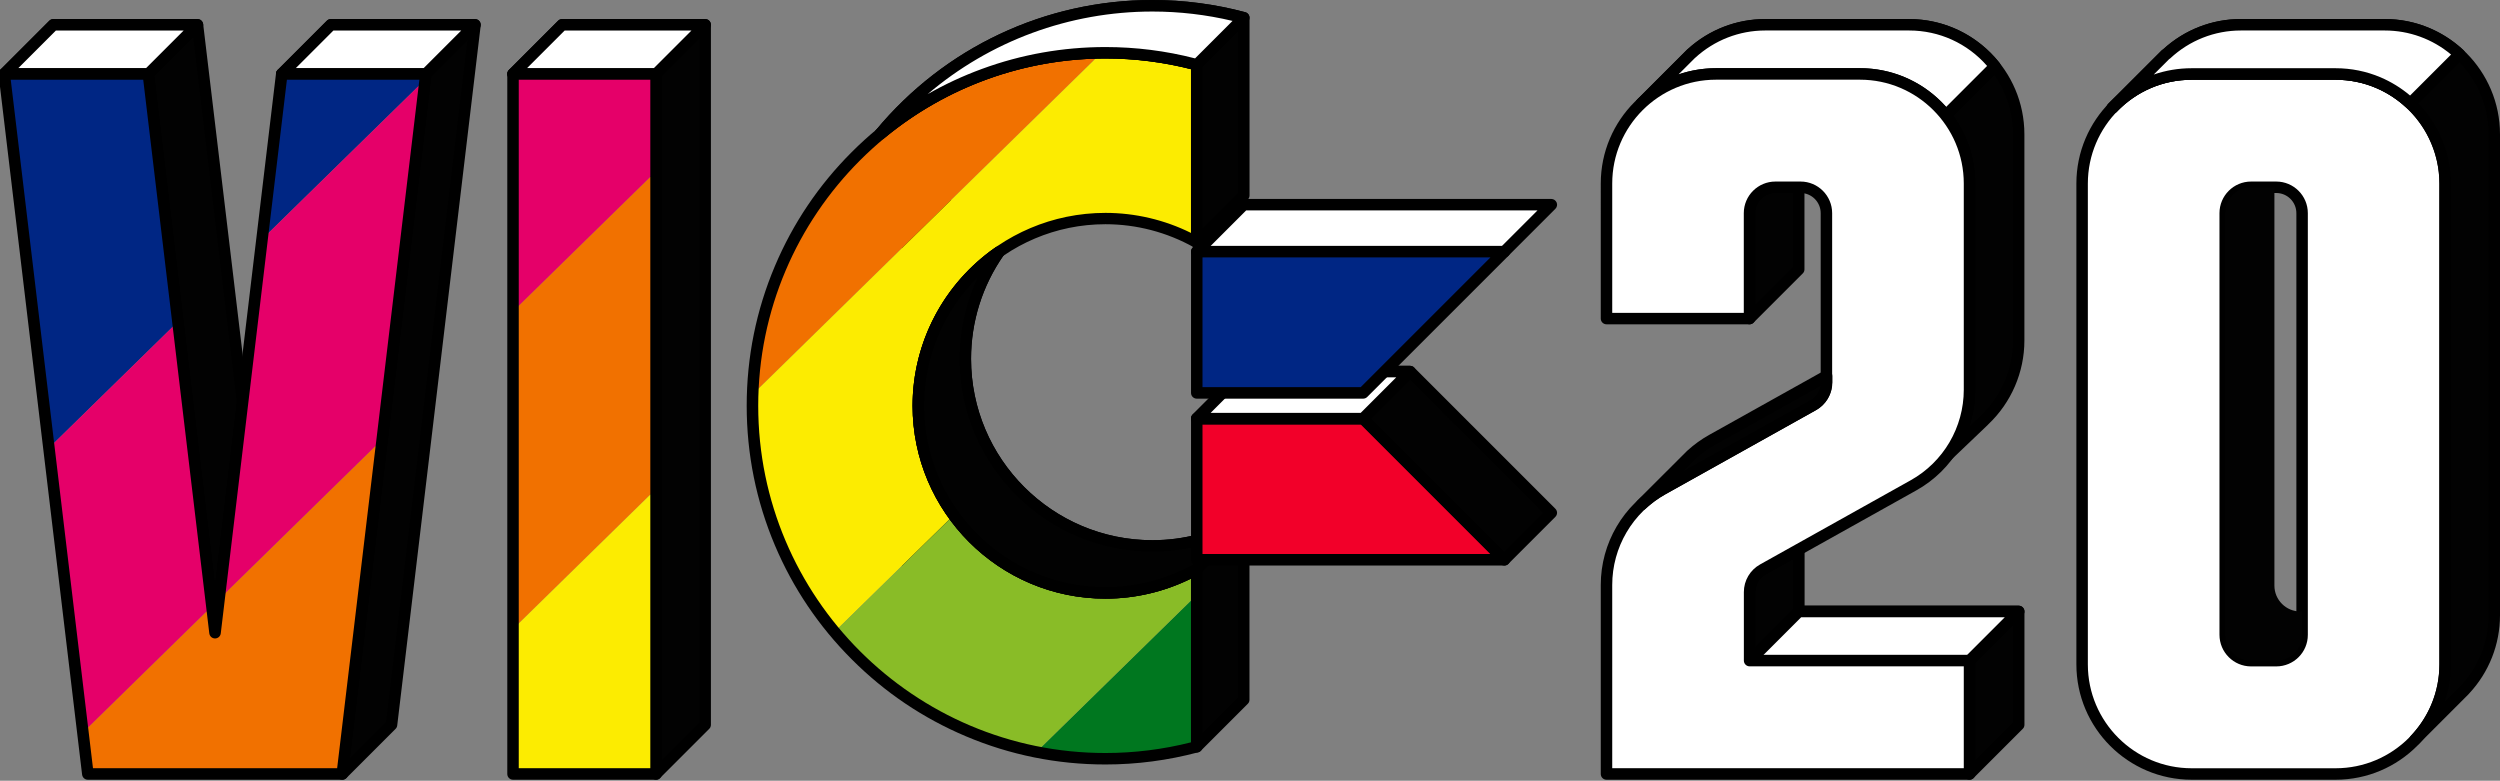 <?xml version="1.0" encoding="utf-8"?>
<!-- Generator: Adobe Illustrator 25.4.1, SVG Export Plug-In . SVG Version: 6.00 Build 0)  -->
<svg version="1.1" id="Layer_1" xmlns="http://www.w3.org/2000/svg" xmlns:xlink="http://www.w3.org/1999/xlink" x="0px" y="0px"
	 viewBox="0 0 3836.6 1198.1" style="enable-background:new 0 0 3836.6 1198.1;" xml:space="preserve">
<rect x="0" y="0" width="3836.6" height="1198.1" fill="#808080" stroke="none"/>
<style type="text/css">
	.st0{fill-rule:evenodd;clip-rule:evenodd;fill:#3E3632;}
	.st1{fill:#282422;}
	.st2{fill:#C5C5C5;}
	.st3{fill:#020202;stroke:#000000;stroke-width:4.783;stroke-linecap:round;stroke-linejoin:round;stroke-miterlimit:10;}
	.st4{clip-path:url(#SVGID_00000018951025163030627570000013983105657225275308_);}
	.st5{fill:#002684;stroke:#231F20;stroke-width:0.797;stroke-linecap:round;stroke-linejoin:round;stroke-miterlimit:10;}
	.st6{fill:#00771F;}
	.st7{fill:#89BC27;}
	.st8{fill:#FCEC01;}
	.st9{fill:#F17100;}
	.st10{fill:#E50069;}
	.st11{clip-path:url(#SVGID_00000136395642046389024110000017617785403313481373_);}
	.st12{stroke:#000000;stroke-width:4.783;stroke-linecap:round;stroke-linejoin:round;stroke-miterlimit:10;}
	.st13{fill:#FFFFFF;stroke:#000000;stroke-width:4.783;stroke-linecap:round;stroke-linejoin:round;stroke-miterlimit:10;}
	.st14{fill:#020202;}
	.st15{fill:none;stroke:#000000;stroke-width:4.783;stroke-linecap:round;stroke-linejoin:round;stroke-miterlimit:10;}
	.st16{fill:#F20029;stroke:#000000;stroke-width:4.783;stroke-linecap:round;stroke-linejoin:round;stroke-miterlimit:10;}
	.st17{fill:#002684;stroke:#000000;stroke-width:4.783;stroke-linecap:round;stroke-linejoin:round;stroke-miterlimit:10;}
	.st18{fill:url(#SVGID_00000170988477361876618820000007794689738322831799_);}
	.st19{fill:#FFFFFF;}
	.st20{fill:url(#SVGID_00000039126982400822907020000004635708720857168822_);}
	.st21{fill:url(#SVGID_00000137105534018022935690000000285079728222521493_);}
	.st22{fill:url(#SVGID_00000144316492357056546430000004137754191770367362_);}
	.st23{clip-path:url(#SVGID_00000049204545107885706090000010110177687454887868_);}
	.st24{clip-path:url(#SVGID_00000094608249588600428320000011274687237605950627_);}
	.st25{clip-path:url(#SVGID_00000100381350899109144500000017729517905767569545_);}
	.st26{fill:#002684;}
	.st27{clip-path:url(#SVGID_00000178925489884271052540000013692030131096492713_);}
	.st28{clip-path:url(#SVGID_00000174589179674339939170000007829616550359638450_);}
	.st29{fill:#020202;stroke:#000000;stroke-width:4.928;stroke-linecap:round;stroke-linejoin:round;stroke-miterlimit:10;}
	.st30{fill:#FFFFFF;stroke:#000000;stroke-width:4.928;stroke-linecap:round;stroke-linejoin:round;stroke-miterlimit:10;}
	.st31{fill:#F20029;stroke:#000000;stroke-width:4.928;stroke-linecap:round;stroke-linejoin:round;stroke-miterlimit:10;}
	.st32{fill:#002684;stroke:#000000;stroke-width:4.928;stroke-linecap:round;stroke-linejoin:round;stroke-miterlimit:10;}
	.st33{fill:none;stroke:#000000;stroke-width:4.928;stroke-linecap:round;stroke-linejoin:round;stroke-miterlimit:10;}
	.st34{clip-path:url(#SVGID_00000016773066552200574010000009825247717704056503_);}
	.st35{clip-path:url(#SVGID_00000072252358235861416490000000468000639922065042_);}
	.st36{clip-path:url(#SVGID_00000109748011496790588110000000066046919089730972_);}
	.st37{fill:url(#SVGID_00000029743449912670346060000013653437495657459365_);}
	.st38{fill:url(#SVGID_00000151538787613211393510000015249460575449247160_);}
	.st39{fill:url(#SVGID_00000147199202952960486830000004706793265023047347_);}
	.st40{fill:url(#SVGID_00000098210403049069948320000014784147348158404798_);}
	.st41{clip-path:url(#SVGID_00000045576749241014479690000014269604676391682489_);}
	.st42{fill:#231F20;}
	.st43{clip-path:url(#SVGID_00000108296944752502144220000012751235150241489816_);}
	.st44{clip-path:url(#SVGID_00000175306477663887409930000016926289429289027745_);}
	.st45{fill:#F20029;}
	.st46{clip-path:url(#SVGID_00000029731175374265867450000013834233877166741644_);}
	.st47{clip-path:url(#SVGID_00000071538280393382166710000008866373519283138441_);}
	.st48{clip-path:url(#SVGID_00000127753172151731639370000009532533871174275977_);}
	.st49{clip-path:url(#SVGID_00000098901922061857570720000005587757772195783830_);}
	.st50{clip-path:url(#SVGID_00000073718650749323516700000004148286573786342317_);}
	.st51{clip-path:url(#SVGID_00000066501157502739591920000000907021809663538308_);}
	.st52{fill-rule:evenodd;clip-rule:evenodd;fill:#F20029;}
	.st53{fill-rule:evenodd;clip-rule:evenodd;fill:#FD7801;}
	.st54{fill-rule:evenodd;clip-rule:evenodd;fill:#F2F540;}
	.st55{fill-rule:evenodd;clip-rule:evenodd;fill:#48CC31;}
	.st56{fill-rule:evenodd;clip-rule:evenodd;fill:#14A3FD;}
	.st57{fill:url(#SVGID_00000001648577629699117180000007942319802398651286_);}
	.st58{fill:url(#SVGID_00000016077777443284815000000009818152334695978643_);}
	.st59{fill:url(#SVGID_00000075128389327773345190000017585273527826313902_);}
	.st60{fill:url(#SVGID_00000154391603850485198950000000329169079880100251_);}
	.st61{fill:url(#SVGID_00000093141042126724031580000010338848018572040847_);}
	.st62{fill:url(#SVGID_00000070822186300714717270000009079729235000705691_);}
	.st63{fill:url(#SVGID_00000132084189700965247940000002595499777031155075_);}
	.st64{fill:url(#SVGID_00000036972779656191014640000014357937055087773872_);}
	.st65{fill:url(#SVGID_00000159436242676265814100000012412487390316724662_);}
	.st66{fill:url(#SVGID_00000092427195556748399550000015278100319212042138_);}
	.st67{fill:url(#SVGID_00000033359776610906970330000012639012475368074882_);}
	.st68{fill:url(#SVGID_00000120543648958294855360000000115695189991497893_);}
	.st69{fill:url(#SVGID_00000025438675315514914990000007292500527669498551_);}
	.st70{fill:url(#SVGID_00000065761863226412141720000011212615343238338223_);}
	.st71{fill:url(#SVGID_00000140732649528580799500000000061387738657657478_);}
	.st72{fill:url(#SVGID_00000049209056553589388970000011590944136325473462_);}
	.st73{fill:url(#SVGID_00000173140430099346754380000017210625793651502258_);}
	.st74{fill-rule:evenodd;clip-rule:evenodd;fill:#0F2166;}
	.st75{fill-rule:evenodd;clip-rule:evenodd;fill:#1D4C59;}
	.st76{fill-rule:evenodd;clip-rule:evenodd;fill:#2C774C;}
	.st77{fill-rule:evenodd;clip-rule:evenodd;fill:#3AA23E;}
	.st78{fill-rule:evenodd;clip-rule:evenodd;fill:#48CD31;}
	.st79{fill-rule:evenodd;clip-rule:evenodd;fill:#6AD534;}
	.st80{fill-rule:evenodd;clip-rule:evenodd;fill:#8CDD37;}
	.st81{fill-rule:evenodd;clip-rule:evenodd;fill:#AFE63A;}
	.st82{fill-rule:evenodd;clip-rule:evenodd;fill:#D1EE3D;}
	.st83{fill-rule:evenodd;clip-rule:evenodd;fill:#F3F640;}
	.st84{fill-rule:evenodd;clip-rule:evenodd;fill:#F6D730;}
	.st85{fill-rule:evenodd;clip-rule:evenodd;fill:#F9B721;}
	.st86{fill-rule:evenodd;clip-rule:evenodd;fill:#FB9811;}
	.st87{fill-rule:evenodd;clip-rule:evenodd;fill:#FE7801;}
	.st88{fill-rule:evenodd;clip-rule:evenodd;fill:#FE5C13;}
	.st89{fill-rule:evenodd;clip-rule:evenodd;fill:#FE4125;}
	.st90{fill-rule:evenodd;clip-rule:evenodd;fill:#FE2537;}
	.st91{fill-rule:evenodd;clip-rule:evenodd;fill:#14A4FE;}
	.st92{fill-rule:evenodd;clip-rule:evenodd;fill:#21AECB;}
	.st93{fill-rule:evenodd;clip-rule:evenodd;fill:#2EB998;}
	.st94{fill-rule:evenodd;clip-rule:evenodd;fill:#3BC364;}
	.st95{fill-rule:evenodd;clip-rule:evenodd;fill:#C5C5C5;}
	.st96{fill:#020202;stroke:#000000;stroke-width:4.733;stroke-linecap:round;stroke-linejoin:round;stroke-miterlimit:10;}
	.st97{clip-path:url(#SVGID_00000018917947207037253630000015372973408794949562_);}
	.st98{fill:#002684;stroke:#231F20;stroke-width:0.789;stroke-linecap:round;stroke-linejoin:round;stroke-miterlimit:10;}
	.st99{clip-path:url(#SVGID_00000052803278980872004770000005641557246042691461_);}
	.st100{stroke:#000000;stroke-width:4.733;stroke-linecap:round;stroke-linejoin:round;stroke-miterlimit:10;}
	.st101{fill:#FFFFFF;stroke:#000000;stroke-width:4.733;stroke-linecap:round;stroke-linejoin:round;stroke-miterlimit:10;}
	.st102{fill:none;stroke:#000000;stroke-width:4.733;stroke-linecap:round;stroke-linejoin:round;stroke-miterlimit:10;}
	.st103{fill:#F20029;stroke:#000000;stroke-width:4.733;stroke-linecap:round;stroke-linejoin:round;stroke-miterlimit:10;}
	.st104{fill:#002684;stroke:#000000;stroke-width:4.733;stroke-linecap:round;stroke-linejoin:round;stroke-miterlimit:10;}
	.st105{fill:url(#SVGID_00000067211628329212175250000007027876031575020931_);}
	.st106{fill:url(#SVGID_00000096773813523175938840000000669447148944904114_);}
	.st107{fill:url(#SVGID_00000062188951147114821750000001019293818869373601_);}
	.st108{fill:url(#SVGID_00000039134553367139348940000018151145745337633974_);}
	.st109{clip-path:url(#SVGID_00000052807063171067389130000003211970695591117740_);}
	.st110{clip-path:url(#SVGID_00000001637434848194721900000001246117656908962226_);}
	.st111{clip-path:url(#SVGID_00000142857749610348237580000010807656138391024263_);}
	.st112{clip-path:url(#SVGID_00000092420266082362880870000011768782384091535751_);}
	.st113{clip-path:url(#SVGID_00000121977120766946678370000000076160835469430953_);}
	.st114{fill:#020202;stroke:#000000;stroke-width:4.877;stroke-linecap:round;stroke-linejoin:round;stroke-miterlimit:10;}
	.st115{fill:#FFFFFF;stroke:#000000;stroke-width:4.877;stroke-linecap:round;stroke-linejoin:round;stroke-miterlimit:10;}
	.st116{fill:#F20029;stroke:#000000;stroke-width:4.877;stroke-linecap:round;stroke-linejoin:round;stroke-miterlimit:10;}
	.st117{fill:#002684;stroke:#000000;stroke-width:4.877;stroke-linecap:round;stroke-linejoin:round;stroke-miterlimit:10;}
	.st118{fill:none;stroke:#000000;stroke-width:4.877;stroke-linecap:round;stroke-linejoin:round;stroke-miterlimit:10;}
	.st119{fill:url(#SVGID_00000107574748963814529880000004817535630550718360_);}
	.st120{fill:url(#SVGID_00000089534551090752492540000016926822279088245938_);}
	.st121{fill:url(#SVGID_00000173126408652169589360000008089752426886666892_);}
	.st122{fill:url(#SVGID_00000057131465460073730760000006812555366733250442_);}
	.st123{clip-path:url(#SVGID_00000128447276081337762990000003887940954817559188_);}
	.st124{clip-path:url(#SVGID_00000125591213099051095880000008584965100968943018_);}
	.st125{clip-path:url(#SVGID_00000181050694605446942870000016027504169123177863_);}
	.st126{fill-rule:evenodd;clip-rule:evenodd;fill:#FFFFFF;}
	.st127{fill:url(#SVGID_00000145056259348634219600000002974752558973721522_);}
	.st128{fill:url(#SVGID_00000046328280455976733800000017722169754156548272_);}
	.st129{fill:url(#SVGID_00000081608647448454857170000000291321217999218063_);}
	.st130{fill:url(#SVGID_00000140010949027358529670000002230763357149080751_);}
	.st131{fill:url(#SVGID_00000176734571512960874440000003985439057829471621_);}
	.st132{fill:url(#SVGID_00000167364713567205036630000004225333075873018043_);}
	.st133{fill:url(#SVGID_00000090296545635088710750000011491235194728224149_);}
	.st134{fill:url(#SVGID_00000103230599125683639170000005685859421652497819_);}
	.st135{fill:url(#SVGID_00000123420555205825941660000006847690906562516624_);}
	.st136{fill:url(#SVGID_00000124131677342208467190000014048801144874070941_);}
	.st137{fill:url(#SVGID_00000165929793452759018480000012699815452030306944_);}
	.st138{fill:url(#SVGID_00000066479780297578898500000004325912924568589963_);}
	.st139{fill:url(#SVGID_00000165952750206964765750000013635606761058388641_);}
	.st140{fill:url(#SVGID_00000180355427981964233900000015422276931259399558_);}
	.st141{fill:url(#SVGID_00000121958339127440751090000000886119195738501806_);}
	.st142{fill:url(#SVGID_00000105412725268753403690000017862534966304939410_);}
	.st143{fill:url(#SVGID_00000067937288431266229170000004523175552128453307_);}
	.st144{fill-rule:evenodd;clip-rule:evenodd;fill:#002684;}
	.st145{fill-rule:evenodd;clip-rule:evenodd;fill:#12506F;}
	.st146{fill-rule:evenodd;clip-rule:evenodd;fill:#24795B;}
	.st147{fill-rule:evenodd;clip-rule:evenodd;fill:#36A346;}
	.st148{fill-rule:evenodd;clip-rule:evenodd;fill:#6AD434;}
	.st149{fill-rule:evenodd;clip-rule:evenodd;fill:#8BDC37;}
	.st150{fill-rule:evenodd;clip-rule:evenodd;fill:#AEE53A;}
	.st151{fill-rule:evenodd;clip-rule:evenodd;fill:#D0ED3D;}
	.st152{fill-rule:evenodd;clip-rule:evenodd;fill:#F5D630;}
	.st153{fill-rule:evenodd;clip-rule:evenodd;fill:#F8B621;}
	.st154{fill-rule:evenodd;clip-rule:evenodd;fill:#FA9711;}
	.st155{fill-rule:evenodd;clip-rule:evenodd;fill:#F9500E;}
	.st156{fill-rule:evenodd;clip-rule:evenodd;fill:#F6281C;}
	.st157{clip-path:url(#SVGID_00000017476144356912954960000014325888288105850764_);}
	.st158{clip-path:url(#SVGID_00000008836403114641008360000003972281092664320921_);}
	.st159{clip-path:url(#SVGID_00000160871119044537719470000002841140665481277104_);}
	.st160{clip-path:url(#SVGID_00000178167309308872744700000005810814556967201408_);}
	.st161{clip-path:url(#SVGID_00000080905628077420932180000003328796164175126156_);}
	.st162{clip-path:url(#SVGID_00000081626445658199245800000010480022881448412299_);}
	.st163{clip-path:url(#SVGID_00000053522580860075610340000005241787355770391212_);}
	.st164{clip-path:url(#SVGID_00000156571021076868882790000007808215446525185721_);}
	.st165{clip-path:url(#SVGID_00000161617538857453342140000010803248116953894045_);}
	.st166{clip-path:url(#SVGID_00000128462339386043420240000002337390258572425096_);}
	.st167{clip-path:url(#SVGID_00000156546483533392592730000010987545041387161527_);}
	.st168{clip-path:url(#SVGID_00000090266076428088764960000001840711740650570131_);}
	.st169{clip-path:url(#SVGID_00000046304027762137353690000000040953359176427197_);}
	.st170{clip-path:url(#SVGID_00000010302448255539520590000018178385408518326422_);}
	.st171{clip-path:url(#SVGID_00000107546723747256675740000006620809584270814118_);}
	.st172{clip-path:url(#SVGID_00000071545697868583012850000006206922410263499696_);}
	.st173{clip-path:url(#SVGID_00000031901856140961693780000016201925678404127674_);}
	.st174{clip-path:url(#SVGID_00000070827210463667787230000006044965351673357965_);}
	.st175{clip-path:url(#SVGID_00000034800226643403870490000011783993127268580231_);}
	.st176{clip-path:url(#SVGID_00000163063002371356017690000008853883501824623245_);}
	.st177{clip-path:url(#SVGID_00000103243190279749370460000002314207262119130038_);}
	.st178{clip-path:url(#SVGID_00000063609374242159450930000017066436211783218621_);}
	.st179{clip-path:url(#SVGID_00000134235551571783474320000005775097774238420389_);}
	.st180{clip-path:url(#SVGID_00000054967820131788762670000005434689286079307398_);}
	.st181{clip-path:url(#SVGID_00000150799026603295035010000013436156370913438097_);}
	.st182{clip-path:url(#SVGID_00000131333583878905617910000017412983970018808752_);}
	.st183{clip-path:url(#SVGID_00000036245795989999209020000013715789402564341928_);}
</style>
<g>
	<g>
		<g>
			<g>
				<polygon class="st14" points="928.4,38 862.8,38 787.3,113.6 862.8,113.6 1006.9,113.6 1006.9,996.7 1006.9,1187.8 
					1082.4,1112.2 1082.4,986.2 1082.4,38 				"/>
				<path d="M1006.9,1196.6c-1.1,0-2.3-0.2-3.4-0.7c-3.3-1.4-5.5-4.6-5.5-8.2V122.4H787.3c-3.6,0-6.8-2.2-8.2-5.5
					c-1.4-3.3-0.6-7.1,1.9-9.6l75.5-75.5c1.7-1.7,3.9-2.6,6.2-2.6h219.5c4.9,0,8.8,4,8.8,8.8v1074.3c0,2.3-0.9,4.6-2.6,6.2
					l-75.5,75.5C1011.5,1195.7,1009.2,1196.6,1006.9,1196.6z M808.6,104.7h198.3c4.9,0,8.8,4,8.8,8.8v1053l57.8-57.8V46.9h-207
					L808.6,104.7z"/>
			</g>
			<g>
				<polygon class="st14" points="192.3,38 82.1,38 6.5,113.6 91.1,113.6 227.6,113.6 330,971 372.3,617.1 303.1,38 				"/>
				<path d="M330,979.8c-4.5,0-8.2-3.3-8.8-7.8L219.8,122.4H6.5c-3.6,0-6.8-2.2-8.2-5.5c-1.4-3.3-0.6-7.1,1.9-9.6l75.5-75.5
					c1.7-1.7,3.9-2.6,6.2-2.6H303c4.5,0,8.2,3.3,8.8,7.8L381,616.1c0.1,0.7,0.1,1.4,0,2.1L338.7,972
					C338.3,976.5,334.5,979.8,330,979.8z M27.9,104.7h199.8c4.5,0,8.2,3.3,8.8,7.8L330,896.4l33.4-279.3L295.3,46.9H85.7L27.9,104.7
					z"/>
			</g>
			<g>
				<polygon class="st14" points="618.2,38 507.9,38 432.4,113.6 498.9,113.6 653.5,113.6 534.3,1112.2 534.3,1112.2 525.3,1187.8 
					600.8,1112.2 607.8,1053.9 607.8,1053.9 729,38 				"/>
				<path d="M525.3,1196.6c-1.3,0-2.6-0.3-3.9-0.9c-3.4-1.6-5.4-5.3-4.9-9L643.6,122.4H432.4c-3.6,0-6.8-2.2-8.2-5.5
					c-1.4-3.3-0.6-7.1,1.9-9.6l75.5-75.5c1.7-1.7,3.9-2.6,6.2-2.6h221.1c2.5,0,4.9,1.1,6.6,3c1.7,1.9,2.5,4.4,2.2,6.9L609.6,1113.3
					c-0.2,2-1.1,3.8-2.5,5.2l-75.5,75.5C529.8,1195.7,527.6,1196.6,525.3,1196.6z M453.8,104.7h199.8c2.5,0,4.9,1.1,6.6,3
					c1.7,1.9,2.5,4.4,2.2,6.9l-125.3,1049l55.3-55.3L719.1,46.9H511.6L453.8,104.7z"/>
			</g>
		</g>
		<g>
			<polygon class="st19" points="227.6,113.6 303.1,38 82.1,38 6.5,113.6 			"/>
			<path d="M227.6,122.4H6.5c-3.6,0-6.8-2.2-8.2-5.5c-1.4-3.3-0.6-7.1,1.9-9.6l75.5-75.5c1.7-1.7,3.9-2.6,6.2-2.6H303
				c3.6,0,6.8,2.2,8.2,5.5s0.6,7.1-1.9,9.6l-75.5,75.5C232.2,121.5,229.9,122.4,227.6,122.4z M27.9,104.7H224l57.8-57.8H85.7
				L27.9,104.7z"/>
		</g>
		<g>
			<polygon class="st19" points="507.9,38 729,38 653.5,113.6 432.4,113.6 			"/>
			<path d="M653.5,122.4H432.4c-3.6,0-6.8-2.2-8.2-5.5c-1.4-3.3-0.6-7.1,1.9-9.6l75.5-75.5c1.7-1.7,3.9-2.6,6.2-2.6h221.1
				c3.6,0,6.8,2.2,8.2,5.5c1.4,3.3,0.6,7.1-1.9,9.6l-75.5,75.5C658.1,121.5,655.8,122.4,653.5,122.4z M453.8,104.7H650l57.8-57.8
				H511.6L453.8,104.7z"/>
		</g>
		<g>
			<polygon class="st19" points="862.8,38 787.3,113.6 1006.9,113.5 1082.4,38 			"/>
			<path d="M787.3,122.4c-3.6,0-6.8-2.2-8.2-5.5c-1.4-3.3-0.6-7.1,1.9-9.6l75.5-75.5c1.7-1.7,3.9-2.6,6.2-2.6h219.5
				c3.6,0,6.8,2.2,8.2,5.5s0.6,7.1-1.9,9.6l-75.5,75.5c-1.7,1.7-3.9,2.6-6.2,2.6H787.3z M866.5,46.9l-57.8,57.8h194.6l57.8-57.8
				L866.5,46.9z"/>
		</g>
		<g>
			<g>
				<path class="st14" d="M2929.9,38H2709c-43.8,0-83.5,16.8-113.3,44.2h-0.1l-1.2,1.2c-2.6,2.4-5,4.9-7.4,7.4l-67.7,67.7l0,0
					c3.7-3.5,7.6-6.8,11.7-9.9l0,0c4-3.1,8.1-6,12.4-8.7c0.2-0.1,0.4-0.2,0.6-0.4c4.1-2.6,8.3-5,12.6-7.3c0.5-0.3,1.1-0.5,1.7-0.8
					c4-2,8.1-3.9,12.3-5.6c1.1-0.4,2.2-0.8,3.3-1.2c3.8-1.4,7.5-2.8,11.4-4c1.8-0.5,3.6-0.9,5.4-1.4c3.3-0.9,6.6-1.8,10-2.5
					c2.8-0.6,5.7-0.9,8.6-1.3c2.5-0.4,4.9-0.8,7.5-1.1c5.5-0.5,11.1-0.8,16.7-0.8h220.9l0,0c5.2,0,10.4,0.3,15.5,0.8
					c1.5,0.1,3,0.3,4.5,0.5c3.8,0.4,7.5,1,11.2,1.7c1.4,0.3,2.9,0.5,4.3,0.8c9.8,2.1,19.3,5.1,28.4,8.8c1.3,0.5,2.6,1.1,3.9,1.7
					c3.3,1.5,6.6,3.1,9.9,4.8c1.3,0.7,2.5,1.3,3.8,2c4.3,2.4,8.5,4.9,12.5,7.6c4.5,3,8.8,6.3,12.9,9.7c4.4,3.7,8.6,7.6,12.7,11.6
					c1.3,1.3,2.5,2.8,3.8,4.2c2.6,2.8,5.2,5.7,7.6,8.7c1.4,1.7,2.7,3.6,4,5.4c2.1,2.8,4.2,5.7,6.1,8.7c1.3,2,2.5,4,3.7,6.1
					c1.7,3,3.4,6,5,9c1.1,2.2,2.1,4.3,3.1,6.5c1.4,3.1,2.7,6.3,4,9.6c0.9,2.3,1.7,4.5,2.5,6.8c1.1,3.4,2.1,6.9,3,10.4
					c0.6,2.2,1.2,4.5,1.7,6.8c0.8,3.9,1.5,7.8,2,11.8c0.3,2,0.7,3.9,0.9,6c0.6,6,1,12,1,18.2v0.1v290.5l0,0v26.1
					c0,36.7-12,71.6-33.2,100.1l0,0l55.1-52.6v-0.1c33.7-31.4,53.6-75.7,53.6-122.9V206.2C3098,113.3,3022.8,38,2929.9,38z"/>
				<path d="M2989.4,707.1c-0.1,0-0.3,0-0.4,0c-2.4-0.1-4.7-1.2-6.3-3c-2.7-3.1-3-7.8-0.5-11.1c20.6-27.7,31.4-60.5,31.4-94.9V281.8
					c0-0.1,0-0.2,0-0.4c0-5.5-0.3-11.2-1-17.2c-0.1-1-0.3-2-0.5-3.2c-0.1-0.8-0.3-1.6-0.4-2.5c-0.5-3.6-1.1-7.5-1.9-11.2
					c-0.3-1.5-0.7-2.9-1.1-4.5c-0.2-0.6-0.3-1.3-0.5-1.9c-0.8-3-1.7-6.5-2.8-9.8c-0.7-2.1-1.5-4.3-2.4-6.4c-1.3-3.3-2.5-6.3-3.8-9.1
					c-1-2.1-2-4.2-3-6.2c-1.4-2.7-2.9-5.5-4.7-8.6l-0.2-0.4c-1.1-1.9-2.1-3.6-3.2-5.3c-1.9-3-4-5.8-5.8-8.2
					c-0.4-0.5-0.8-1.1-1.2-1.6c-0.9-1.2-1.7-2.4-2.6-3.5c-2.3-2.9-4.9-5.7-7.2-8.3c-0.5-0.6-1.1-1.2-1.6-1.8c-0.7-0.8-1.4-1.5-2-2.2
					c-4.1-4.1-8-7.7-12-11c-3.9-3.2-8-6.3-12.3-9.2c-3.4-2.3-7.2-4.6-11.8-7.2c-0.8-0.5-1.6-0.9-2.5-1.3l-1.1-0.6
					c-3-1.6-6.1-3.1-9.3-4.5l-1.1-0.5c-0.9-0.4-1.7-0.8-2.6-1.1c-8.7-3.6-17.7-6.4-26.9-8.4c-1-0.2-2-0.4-3-0.6l-1.1-0.2
					c-3.5-0.6-7-1.2-10.6-1.6l-1.3-0.2c-1-0.1-2-0.2-3-0.3c-5.5-0.5-10.3-0.7-14.7-0.7h-220.9c-5.2,0-10.5,0.3-15.8,0.8
					c-1.4,0.1-2.8,0.4-4.4,0.6c-0.9,0.1-1.8,0.3-2.7,0.4c-0.8,0.1-1.6,0.2-2.4,0.3c-2,0.3-4,0.5-5.8,0.9c-2.6,0.5-5.3,1.2-8.1,2
					l-1.4,0.4c-0.7,0.2-1.5,0.4-2.2,0.6c-1.1,0.3-2,0.5-2.9,0.8c-3.7,1.1-7.2,2.4-10.8,3.8c-0.5,0.2-1.1,0.4-1.6,0.6
					c-0.5,0.2-1,0.3-1.5,0.5c-3.5,1.4-7.2,3.1-11.7,5.3c-0.3,0.2-0.7,0.3-1,0.5c-0.2,0.1-0.4,0.2-0.6,0.3c-3.8,2-7.7,4.2-11.9,6.9
					c-0.2,0.1-0.4,0.2-0.6,0.3l0,0c-4,2.6-8,5.3-11.8,8.3c0,0-0.1,0-0.1,0.1c-3.7,2.9-7.5,6-11.1,9.4c-0.1,0.1-0.2,0.2-0.3,0.3
					c-0.3,0.2-0.6,0.5-0.9,0.7c-3.8,2.5-8.8,1.7-11.7-1.8c-2.9-3.5-2.6-8.6,0.6-11.8l67.6-67.6c2.6-2.7,5.1-5.3,7.6-7.6l1.1-1.1
					c0.4-0.4,0.8-0.7,1.2-1c32.6-29.5,74.6-45.8,118.5-45.8h220.9c97.6,0,177,79.4,177,177v316.5c0,48.5-20.2,95.3-55.5,128.6
					c-0.2,0.3-0.5,0.6-0.8,0.9l-55.1,52.6C2993.9,706.3,2991.7,707.1,2989.4,707.1z M3031.4,281.2c0,0.1,0,0.3,0,0.4v316.5
					c0,19.5-3.2,38.6-9.3,56.8l15.5-14.8c0.3-0.4,0.6-0.7,0.9-1c32.3-30.1,50.8-72.5,50.8-116.5V206.2
					c0-87.8-71.5-159.3-159.3-159.3h-220.9c-39.8,0-77.9,14.9-107.4,41.9c-0.2,0.2-0.4,0.4-0.7,0.6l-0.3,0.3
					c-0.1,0.1-0.1,0.1-0.2,0.2c-2.3,2.2-4.7,4.5-7,7c-0.1,0.1-0.1,0.1-0.2,0.2l-17.3,17.3c2.2-0.8,4.5-1.6,6.9-2.3
					c1.3-0.4,2.6-0.7,3.8-1c0.6-0.2,1.3-0.3,1.9-0.5l1.3-0.4c2.9-0.8,6-1.6,9.2-2.2c2.4-0.5,4.7-0.8,6.9-1.1
					c0.7-0.1,1.5-0.2,2.2-0.3c0.8-0.1,1.6-0.2,2.4-0.4c1.7-0.3,3.5-0.6,5.4-0.8c5.9-0.6,11.8-0.9,17.6-0.9h220.9
					c5,0,10.3,0.3,16.3,0.8c1.2,0.1,2.3,0.2,3.5,0.4l1.2,0.1c4,0.5,7.9,1.1,11.8,1.8l1,0.2c1.2,0.2,2.4,0.4,3.5,0.7
					c10.2,2.2,20.3,5.3,30,9.3c1,0.4,2.1,0.9,3.1,1.3l1.1,0.5c3.6,1.6,7.1,3.3,10.4,5l1.1,0.5c1,0.5,2,1,2.9,1.6
					c5.1,2.8,9.3,5.4,13.1,8c4.7,3.2,9.3,6.6,13.6,10.2c4.5,3.7,8.8,7.7,13.3,12.3c1,1,1.8,2,2.7,2.9c0.4,0.5,0.9,1,1.3,1.5
					c2.6,2.8,5.4,5.9,8,9.2c1.1,1.4,2.1,2.8,3.1,4.1c0.4,0.5,0.7,1,1.1,1.5c1.9,2.6,4.2,5.8,6.4,9.1c1.3,2,2.5,4,3.6,5.9l0.2,0.4
					c2,3.3,3.7,6.5,5.2,9.5c1.1,2.2,2.2,4.5,3.3,6.9c1.4,3.1,2.8,6.4,4.2,10.1c0.9,2.3,1.8,4.7,2.6,7.2c1.3,3.8,2.3,7.6,3.2,10.9
					c0.2,0.6,0.3,1.2,0.5,1.8c0.5,1.7,0.9,3.5,1.3,5.3c0.9,4.3,1.6,8.5,2.1,12.4c0.1,0.7,0.2,1.4,0.3,2.1c0.2,1.3,0.5,2.7,0.6,4.2
					C3031,268.9,3031.3,275.1,3031.4,281.2z M3044.4,645.8L3044.4,645.8L3044.4,645.8z"/>
			</g>
			<g>
				<path class="st19" d="M3195.4,281.6v738c0,92.9,75.3,168.1,168.1,168.1h220.9c92.9,0,168.1-75.3,168.1-168.1v-738
					c0-92.9-75.3-168.1-168.1-168.1h-220.9C3270.6,113.6,3195.4,188.8,3195.4,281.6z M3414.9,974.2V327.1
					c0-21.9,17.8-39.7,39.7-39.7h38.6c21.9,0,39.7,17.8,39.7,39.7v647.1c0,21.9-17.8,39.7-39.7,39.7h-38.6
					C3432.7,1013.9,3414.9,996.1,3414.9,974.2z"/>
				<path d="M3584.4,1196.6h-220.9c-97.6,0-177-79.4-177-177v-738c0-97.6,79.4-177,177-177h220.9c97.6,0,177,79.4,177,177v738
					C3761.3,1117.2,3682,1196.6,3584.4,1196.6z M3363.4,122.4c-87.8,0-159.3,71.5-159.3,159.3v738c0,87.8,71.5,159.3,159.3,159.3
					h220.9c87.8,0,159.3-71.5,159.3-159.3v-738c0-87.8-71.5-159.3-159.3-159.3C3584.4,122.4,3363.4,122.4,3363.4,122.4z
					 M3493.2,1022.7h-38.6c-26.8,0-48.5-21.8-48.5-48.5V327.1c0-26.8,21.8-48.5,48.5-48.5h38.6c26.8,0,48.5,21.8,48.5,48.5v647.1
					C3541.8,1001,3520,1022.7,3493.2,1022.7z M3454.6,296.2c-17,0-30.9,13.8-30.9,30.9v647.1c0,17,13.8,30.9,30.9,30.9h38.6
					c17,0,30.9-13.8,30.9-30.9V327.1c0-17-13.8-30.9-30.9-30.9L3454.6,296.2L3454.6,296.2z"/>
			</g>
			<g>
				<g>
					<g>
						<path class="st14" d="M3696.9,1144.2l0.1,0.2l2.8-2.8C3698.9,1142.5,3697.9,1143.4,3696.9,1144.2z"/>
					</g>
					<g>
						<path class="st14" d="M3828,206.2c0-92.9-75.3-168.1-168.1-168.1H3439c-44.3,0-84.4,17.2-114.4,45.2l-0.6,0.1l-82.3,82.3
							l0.3,0.1c30.6-32.1,73.7-52.1,121.5-52.1h35.3h185.7c23.2,0,45.3,4.7,65.4,13.2c24.7,10.4,46.3,26.7,63.3,46.9
							c1.2,1.4,2.3,2.9,3.4,4.4c7.4,9.4,13.8,19.7,19.1,30.6c10.7,22.1,16.9,46.8,16.9,73.1v698.9l0,0v39.1
							c0,44.8-17.6,85.4-46.2,115.5l72.1-72.2c1-1,2.1-2.1,3.1-3.1l0.7-0.7v-0.1c28.3-30,45.8-70.5,45.8-115V206.2z"/>
						<path d="M3706.3,1144c-2.2,0-4.4-0.8-6.2-2.5c-3.5-3.4-3.6-8.9-0.3-12.4c28.2-29.8,43.8-68.6,43.8-109.4V281.6
							c0-24-5.4-47.3-16-69.2c-5-10.4-11.1-20.2-18.1-29c-0.4-0.5-0.8-1-1.2-1.5c-0.7-0.9-1.4-1.8-2.1-2.6
							c-16.2-19.3-37-34.7-60-44.4c-19.6-8.3-40.5-12.5-62-12.5h-220.9c-43.8,0-84.7,17.5-115.1,49.4c-2.1,2.2-5.3,3.2-8.3,2.5
							l-0.3-0.1c-3.2-0.7-5.7-3-6.6-6.1c-0.9-3.1-0.1-6.5,2.2-8.7l82.3-82.3c0.7-0.7,1.4-1.2,2.3-1.7
							c32.7-29.8,74.8-46.2,118.9-46.2h220.9c97.6,0,177,79.4,177,177v738c0,44.8-16.9,87.6-47.6,120.4c-0.2,0.3-0.5,0.6-0.8,0.9
							l-0.6,0.6c-0.8,0.8-1.5,1.6-2.3,2.3l-0.9,0.9l-72.1,72.1C3710.8,1143.1,3708.5,1144,3706.3,1144z M3363.4,104.7h220.9
							c23.9,0,47.1,4.7,68.9,13.9c25.6,10.8,48.6,27.9,66.6,49.3c0.9,1.1,1.7,2.2,2.5,3.2c0.4,0.5,0.7,0.9,1.1,1.4
							c7.7,9.9,14.5,20.7,20.1,32.2c11.8,24.4,17.8,50.2,17.8,76.9v738c0,19.9-3.3,39.3-9.7,57.7l21.5-21.5c0.7-0.7,1.4-1.3,2-2
							l0.1-0.1l0,0c0.1-0.2,0.3-0.4,0.5-0.5c28-29.6,43.4-68.3,43.4-109v-738c0-87.8-71.5-159.3-159.3-159.3h-220.9
							c-40.3,0-78.8,15.2-108.4,42.8c-0.6,0.5-1.2,1-1.8,1.3l-23.5,23.5C3323.7,108,3343.3,104.7,3363.4,104.7z"/>
					</g>
				</g>
				<g>
					<path class="st14" d="M3454.6,287.4c-21.9,0-39.7,17.8-39.7,39.7v647.1c0,21.9,17.8,39.7,39.7,39.7h38.6
						c21.9,0,39.7-17.8,39.7-39.7v-35.8h-2.8c-21.9,0-39.7-17.8-39.7-39.7V287.4H3454.6z"/>
				</g>
			</g>
			<g>
				<path class="st14" d="M2724.7,287.4c-21.9,0-39.7,17.8-39.7,39.7v32.6l0,0v129.2l75.5-75.5v-63v-63H2724.7z"/>
				<path d="M2685,497.7c-1.1,0-2.3-0.2-3.4-0.7c-3.3-1.4-5.5-4.6-5.5-8.2V327.1c0-26.8,21.8-48.5,48.5-48.5h35.8
					c4.9,0,8.8,4,8.8,8.8v126c0,2.3-0.9,4.6-2.6,6.2l-75.5,75.5C2689.5,496.8,2687.3,497.7,2685,497.7z M2724.7,296.2
					c-17,0-30.9,13.8-30.9,30.9v140.5l57.8-57.8V296.2H2724.7z"/>
			</g>
			<g>
				<path class="st14" d="M2760.5,938.4v-95.2l-55.2,30.8c-12.6,7-20.3,20.3-20.3,34.7V1014h337.5v31.4v142.5l75.5-75.5v-67v-107
					H2760.5z"/>
				<path d="M3022.5,1196.6c-1.1,0-2.3-0.2-3.4-0.7c-3.3-1.4-5.5-4.6-5.5-8.2v-165.1h-328.7c-4.9,0-8.8-4-8.8-8.8V908.6
					c0-17.6,9.5-33.8,24.9-42.4l55.2-30.8c2.7-1.5,6.1-1.5,8.8,0.1s4.4,4.5,4.4,7.6v86.4H3098c4.9,0,8.8,4,8.8,8.8v174
					c0,2.3-0.9,4.6-2.6,6.2l-75.5,75.5C3027.1,1195.7,3024.8,1196.6,3022.5,1196.6z M2693.8,1005.1h328.7c4.9,0,8.8,4,8.8,8.8v152.6
					l57.8-57.8V947.2h-328.7c-4.9,0-8.8-4-8.8-8.8v-80.2l-42,23.5c-9.8,5.4-15.8,15.8-15.8,26.9V1005.1z"/>
			</g>
			<g>
				<path class="st14" d="M2510.4,167.4l-2.6,2.6l0.1,0.1C2508.8,169.2,2509.6,168.3,2510.4,167.4z"/>
			</g>
			<g>
				<path class="st19" d="M3659.9,38h-220.9c-44.3,0-84.4,17.2-114.4,45.2l-0.6,0.1l-82.3,82.3l0.3,0.1
					c30.6-32.1,73.7-52.1,121.5-52.1h35.3h185.7c23.2,0,45.3,4.7,65.4,13.2c18.3,7.7,34.9,18.7,49.2,32l75.5-75.5
					C3744.4,55.3,3704.2,38,3659.9,38z"/>
				<path d="M3242,174.5c-0.6,0-1.2-0.1-1.9-0.2l-0.3-0.1c-3.2-0.7-5.7-3-6.6-6.1c-0.9-3.1-0.1-6.5,2.2-8.7l82.4-82.3
					c0.7-0.7,1.4-1.2,2.3-1.7c32.7-29.8,74.8-46.2,118.9-46.2h220.9c44.8,0,87.6,16.9,120.6,47.7c1.8,1.6,2.8,3.9,2.8,6.3
					c0,2.4-0.9,4.7-2.6,6.4l-75.5,75.5c-3.4,3.4-8.8,3.5-12.3,0.2c-13.8-12.9-29.5-23.1-46.6-30.4c-19.6-8.3-40.5-12.5-62-12.5
					h-220.9c-43.8,0-84.7,17.5-115.1,49.4C3246.7,173.6,3244.4,174.5,3242,174.5z M3363.4,104.7h220.9c23.9,0,47.1,4.7,68.9,13.9
					c16.4,7,31.7,16.4,45.4,28l62.9-62.9c-28.6-23.9-64.4-36.9-101.7-36.9h-220.9c-40.3,0-78.8,15.2-108.4,42.8
					c-0.6,0.5-1.2,1-1.8,1.3l-23.5,23.5C3323.7,108,3343.3,104.7,3363.4,104.7z"/>
			</g>
			<g>
				<polygon class="st19" points="2685,1013.9 2760.5,938.4 3098,938.4 3022.5,1013.9 				"/>
				<path d="M3022.5,1022.7H2685c-3.6,0-6.8-2.2-8.2-5.5c-1.4-3.3-0.6-7.1,1.9-9.6l75.5-75.5c1.7-1.7,3.9-2.6,6.2-2.6H3098
					c3.6,0,6.8,2.2,8.2,5.5c1.4,3.3,0.6,7.1-1.9,9.6l-75.5,75.5C3027.1,1021.8,3024.9,1022.7,3022.5,1022.7z M2706.3,1005.1h312.5
					l57.8-57.8h-312.5L2706.3,1005.1z"/>
			</g>
			<g>
				<path class="st19" d="M2986.1,177.2l75.5-75.5C3030.8,63,2983.3,38,2929.9,38H2709c-43.8,0-83.5,16.8-113.3,44.2h-0.1l-1.2,1.2
					c-2.6,2.4-5,4.9-7.4,7.4l-67.7,67.7c30-27.9,70.1-45,114.3-45h220.9c34.8,0,67.2,10.6,94,28.7c4.5,3,8.8,6.3,12.9,9.7
					C2970.5,159.5,2978.8,168,2986.1,177.2z"/>
				<path d="M2986.1,186.1c-0.2,0-0.3,0-0.5,0c-2.5-0.1-4.8-1.4-6.4-3.3c-7-8.9-14.9-16.9-23.5-24c-3.9-3.2-8-6.3-12.3-9.2
					c-26.3-17.8-57.1-27.2-89-27.2h-220.9c-40.2,0-78.6,15.2-108.2,42.7c-3.5,3.3-9,3.1-12.4-0.3c-3.3-3.5-3.3-9,0.1-12.4l67.6-67.6
					c2.6-2.7,5.1-5.3,7.6-7.6l1.1-1.1c0.4-0.4,0.8-0.7,1.2-1c32.6-29.5,74.6-45.8,118.5-45.8h220.9c54.2,0,104.7,24.5,138.6,67.1
					c2.8,3.5,2.5,8.6-0.7,11.7l-75.5,75.5C2990.7,185.2,2988.4,186.1,2986.1,186.1z M2633.5,104.7h220.9c35.5,0,69.7,10.5,98.9,30.2
					c4.7,3.2,9.3,6.6,13.6,10.2c7,5.8,13.6,12.2,19.7,19l62.9-62.9c-30.3-34.7-73.5-54.4-119.7-54.4h-220.9
					c-39.8,0-77.9,14.9-107.4,41.9c-0.2,0.2-0.4,0.4-0.7,0.6l-0.3,0.3c-0.1,0.1-0.1,0.1-0.2,0.2c-2.3,2.2-4.7,4.5-7,7
					c-0.1,0.1-0.1,0.1-0.2,0.2l-17.2,17.2C2594.3,108,2613.7,104.7,2633.5,104.7z"/>
			</g>
			<g>
				<path class="st19" d="M2465.4,281.6v207.3H2685V327.1c0-21.9,17.8-39.7,39.7-39.7h38.6c21.9,0,39.7,17.8,39.7,39.7v260
					c0,14.4-7.8,27.6-20.3,34.7l-231.1,129c-53.2,29.7-86.2,85.9-86.2,146.8v186v104.3h219.5l0,0h337.5v-174h-337.5V908.6
					c0-14.4,7.8-27.6,20.3-34.7l231-129.1c53.2-29.7,86.2-85.9,86.2-146.8V281.6c0-92.9-75.3-168.1-168.1-168.1h-220.9
					C2540.7,113.6,2465.4,188.8,2465.4,281.6z"/>
				<path d="M3022.5,1196.6h-557.1c-4.9,0-8.8-4-8.8-8.8V897.6c0-64.1,34.7-123.3,90.7-154.5l231-129.1c9.8-5.4,15.8-15.8,15.8-26.9
					v-260c0-17-13.8-30.9-30.9-30.9h-38.6c-17,0-30.9,13.8-30.9,30.9v161.8c0,4.9-4,8.8-8.8,8.8h-219.5c-4.9,0-8.8-4-8.8-8.8V281.6
					c0-97.6,79.4-177,177-177h220.9c97.6,0,177,79.4,177,177v316.5c0,64.1-34.7,123.3-90.7,154.5l-231,129.1
					c-9.8,5.4-15.8,15.8-15.8,26.9v96.4h328.7c4.9,0,8.8,4,8.8,8.8v174C3031.4,1192.6,3027.4,1196.6,3022.5,1196.6z M2474.2,1178.9
					h539.5v-156.3H2685c-4.9,0-8.8-4-8.8-8.8V908.6c0-17.6,9.5-33.8,24.9-42.4l231-129.1c50.4-28.1,81.6-81.4,81.6-139.1V281.6
					c0-87.8-71.5-159.3-159.3-159.3h-220.9c-87.8,0-159.3,71.5-159.3,159.3v198.5h201.9v-153c0-26.8,21.8-48.5,48.5-48.5h38.6
					c26.8,0,48.5,21.8,48.5,48.5v260c0,17.6-9.5,33.8-24.9,42.4l-231,129.1c-50.4,28.1-81.6,81.4-81.6,139.1L2474.2,1178.9
					L2474.2,1178.9z"/>
			</g>
			<g>
				<path class="st14" d="M2654.6,693.2l128.1-71.5c1.6-0.9,3.1-1.8,4.5-2.9c9.9-7.4,15.9-19.2,15.9-31.7v-10l-176,98.3
					c-11.6,6.5-22.2,14.3-31.8,23l0,0l-1.3,1.3c-2.7,2.6-5.4,5.2-8,8l-66.8,66.7h0.1c9.7-9,20.4-16.9,32.2-23.5L2654.6,693.2
					L2654.6,693.2z"/>
				<path d="M2519.3,783.1c-0.7,0-1.5-0.1-2.2-0.3c-3.1-0.8-5.6-3.2-6.4-6.2c-0.8-3.1,0-6.4,2.2-8.6l66.7-66.6
					c2.4-2.6,5.1-5.3,8.2-8.2l1.2-1.2c0.2-0.2,0.5-0.5,0.8-0.7c10.1-9.2,21.2-17.2,33-23.8l176-98.3c2.7-1.5,6.1-1.5,8.8,0.1
					c2.7,1.6,4.4,4.5,4.4,7.6v10c0,15.2-7.3,29.7-19.4,38.8c-1.7,1.3-3.5,2.5-5.5,3.6l-128,71.5c-0.1,0-0.2,0.1-0.2,0.1l-103,57.5
					c-10.8,6-21.1,13.5-30.5,22.3C2523.7,782.3,2521.5,783.1,2519.3,783.1z M2601.1,705l-0.8,0.8c-0.1,0.1-0.1,0.1-0.2,0.2
					c-2.9,2.7-5.3,5.2-7.6,7.6c-0.1,0.1-0.1,0.2-0.2,0.2l-9.4,9.4l67.2-37.5c0.1,0,0.2-0.1,0.2-0.1l128.1-71.5
					c1.2-0.7,2.4-1.4,3.5-2.3c6.3-4.7,10.5-11.8,11.9-19.4l-162.4,90.7c-10.8,6-20.9,13.3-30.1,21.8
					C2601.2,704.9,2601.1,704.9,2601.1,705z"/>
			</g>
		</g>
		<g>
			<g>
				<path class="st14" d="M1666,1144.2l0.1,0.2l2.8-2.8C1668,1142.5,1667,1143.4,1666,1144.2z"/>
			</g>
			<g>
				<path class="st14" d="M1423.7,287.4c-21.9,0-39.7,17.8-39.7,39.7v647.1c0,21.9,17.8,39.7,39.7,39.7h38.6
					c21.9,0,39.7-17.8,39.7-39.7v-35.8h-2.8c-21.9,0-39.7-17.8-39.7-39.7V287.4H1423.7z"/>
			</g>
		</g>
		<g>
			<g>
				<defs>
					<rect id="SVGID_00000115485450946064718500000012759896561976267959_" x="787.3" y="113.6" width="219.5" height="1074.3"/>
				</defs>
				<clipPath id="SVGID_00000151533900501236360180000012105268779621644214_">
					<use xlink:href="#SVGID_00000115485450946064718500000012759896561976267959_"  style="overflow:visible;"/>
				</clipPath>
				<g style="clip-path:url(#SVGID_00000151533900501236360180000012105268779621644214_);">
					<g>
						<polygon class="st26" points="-523.3,1273.5 699.8,75.8 -201.7,75.8 						"/>
						<path class="st42" d="M-523.3,1275c-0.3,0-0.5-0.1-0.7-0.2c-0.6-0.3-0.9-1-0.7-1.7L-203.1,75.4c0.2-0.6,0.8-1.1,1.4-1.1h901.5
							c0.6,0,1.1,0.4,1.4,0.9c0.2,0.6,0.1,1.2-0.3,1.6L-522.2,1274.5C-522.5,1274.9-522.9,1275-523.3,1275z M-200.5,77.3
							l-319.9,1191.4L696.2,77.3H-200.5z"/>
					</g>
					<g>
						<polygon class="st9" points="1197.7,75.8 -25.4,1273.5 472.6,1273.5 1695.7,75.8 						"/>
					</g>
					<g>
						<polygon class="st10" points="699.8,75.8 -523.3,1273.5 -25.4,1273.5 1197.7,75.8 						"/>
					</g>
					<g>
						<polygon class="st8" points="1695.7,75.8 472.6,1273.5 970.5,1273.5 2193.6,75.8 						"/>
					</g>
					<g>
						<polygon class="st6" points="2691.5,75.8 1468.4,1273.5 1852.2,1273.5 2790.2,75.8 						"/>
					</g>
					<g>
						<polygon class="st7" points="2193.6,75.8 970.5,1273.5 1468.4,1273.5 2691.5,75.8 						"/>
					</g>
				</g>
			</g>
		</g>
		<g>
			<path d="M1006.9,1196.6H787.3c-4.9,0-8.8-4-8.8-8.8V113.6c0-4.9,4-8.8,8.8-8.8h219.5c4.9,0,8.8,4,8.8,8.8v1074.3
				C1015.7,1192.6,1011.8,1196.6,1006.9,1196.6z M796.1,1178.9H998V122.4H796.1V1178.9z"/>
		</g>
		<g>
			<g>
				<defs>
					<polygon id="SVGID_00000060012823315975610680000000427115607154157456_" points="432.4,113.6 330,971 227.6,113.6 6.5,113.6 
						134.8,1187.8 304.1,1187.8 355.9,1187.8 525.3,1187.8 653.5,113.6 					"/>
				</defs>
				<clipPath id="SVGID_00000096743771097184020450000005097070348774251928_">
					<use xlink:href="#SVGID_00000060012823315975610680000000427115607154157456_"  style="overflow:visible;"/>
				</clipPath>
				<g style="clip-path:url(#SVGID_00000096743771097184020450000005097070348774251928_);">
					<g>
						<polygon class="st26" points="-523.3,1273.5 699.8,75.8 -201.7,75.8 						"/>
					</g>
					<g>
						<polygon class="st9" points="1197.7,75.8 -25.4,1273.5 472.6,1273.5 1695.7,75.8 						"/>
					</g>
					<g>
						<polygon class="st10" points="699.8,75.8 -523.3,1273.5 -25.4,1273.5 1197.7,75.8 						"/>
					</g>
					<g>
						<polygon class="st8" points="1695.7,75.8 472.6,1273.5 970.5,1273.5 2193.6,75.8 						"/>
					</g>
					<g>
						<polygon class="st6" points="2691.5,75.8 1468.4,1273.5 1852.2,1273.5 2790.2,75.8 						"/>
					</g>
					<g>
						<polygon class="st7" points="2193.6,75.8 970.5,1273.5 1468.4,1273.5 2691.5,75.8 						"/>
					</g>
				</g>
			</g>
		</g>
		<g>
			<path d="M525.3,1196.6H134.8c-4.5,0-8.2-3.3-8.8-7.8L-2.2,114.6c-0.3-2.5,0.5-5,2.2-6.9c1.7-1.9,4.1-3,6.6-3h221
				c4.5,0,8.2,3.3,8.8,7.8L330,896.4l93.6-783.9c0.5-4.4,4.3-7.8,8.8-7.8h221.1c2.5,0,4.9,1.1,6.6,3c1.7,1.9,2.5,4.4,2.2,6.9
				L534.1,1188.8C533.5,1193.3,529.8,1196.6,525.3,1196.6z M142.7,1178.9h374.7L643.6,122.4H440.3L338.8,972
				c-0.5,4.4-4.3,7.8-8.8,7.8s-8.2-3.3-8.8-7.8L219.8,122.4H16.5L142.7,1178.9z"/>
		</g>
		<g>
			<g>
				<defs>
					<path id="SVGID_00000181063833828111251700000018017713216327308973_" d="M1836.6,873.2c-41.5,23.3-89.3,36.6-140.1,36.6
						c-158.4,0-287.2-128.9-287.2-287.2s128.9-287.2,287.2-287.2c50.9,0,98.6,13.3,140.1,36.6V99.4C1791.9,87.5,1745,81,1696.5,81
						c-299.1,0-541.7,242.5-541.7,541.7s242.5,541.7,541.7,541.7c48.5,0,95.4-6.5,140.1-18.4L1836.6,873.2L1836.6,873.2z"/>
				</defs>
				<clipPath id="SVGID_00000111904969622222542800000010892791699978441375_">
					<use xlink:href="#SVGID_00000181063833828111251700000018017713216327308973_"  style="overflow:visible;"/>
				</clipPath>
				<g style="clip-path:url(#SVGID_00000111904969622222542800000010892791699978441375_);">
					<g>
						<polygon class="st26" points="-523.3,1273.5 699.8,75.8 -201.7,75.8 						"/>
						<path class="st42" d="M-523.3,1275c-0.3,0-0.5-0.1-0.7-0.2c-0.6-0.3-0.9-1-0.7-1.7L-203.1,75.4c0.2-0.6,0.8-1.1,1.4-1.1h901.5
							c0.6,0,1.1,0.4,1.4,0.9c0.2,0.6,0.1,1.2-0.3,1.6L-522.2,1274.5C-522.5,1274.9-522.9,1275-523.3,1275z M-200.5,77.3
							l-319.9,1191.4L696.2,77.3H-200.5z"/>
					</g>
					<g>
						<polygon class="st9" points="1197.7,75.8 -25.4,1273.5 472.6,1273.5 1695.7,75.8 						"/>
					</g>
					<g>
						<polygon class="st10" points="699.8,75.8 -523.3,1273.5 -25.4,1273.5 1197.7,75.8 						"/>
					</g>
					<g>
						<polygon class="st8" points="1695.7,75.8 472.6,1273.5 970.5,1273.5 2193.6,75.8 						"/>
					</g>
					<g>
						<polygon class="st6" points="2691.5,75.8 1468.4,1273.5 2193.6,1273.5 2790.2,75.8 						"/>
					</g>
					<g>
						<polygon class="st7" points="2193.6,75.8 970.5,1273.5 1468.4,1273.5 2691.5,75.8 						"/>
					</g>
				</g>
			</g>
		</g>
		<g>
			<path d="M1696.5,1173.2c-74.3,0-146.5-14.6-214.3-43.3c-65.6-27.7-124.5-67.4-175-118c-50.6-50.6-90.3-109.5-118-175
				c-28.7-67.9-43.3-140-43.3-214.3s14.6-146.5,43.3-214.3c27.7-65.6,67.4-124.5,118-175c50.6-50.6,109.5-90.3,175-118
				c67.9-28.7,140-43.3,214.3-43.3c48,0,95.9,6.3,142.4,18.7c3.9,1,6.6,4.5,6.6,8.5v272.7c0,3.1-1.7,6-4.4,7.6
				c-2.7,1.6-6.1,1.6-8.8,0.1c-41.4-23.2-88.3-35.5-135.8-35.5c-153.5,0-278.3,124.9-278.3,278.3s124.9,278.3,278.3,278.3
				c47.5,0,94.4-12.3,135.8-35.5c2.7-1.5,6.1-1.5,8.8,0.1c2.7,1.6,4.4,4.5,4.4,7.6V1146c0,4-2.7,7.5-6.6,8.5
				C1792.4,1166.9,1744.5,1173.2,1696.5,1173.2z M1696.5,89.8c-293.8,0-532.9,239-532.9,532.9s239,532.9,532.9,532.9
				c44.2,0,88.4-5.5,131.3-16.4V887.9c-40.7,20.2-85.7,30.8-131.3,30.8c-163.3,0-296-132.8-296-296s132.8-296,296-296
				c45.5,0,90.6,10.6,131.3,30.8V106.2C1784.9,95.3,1740.7,89.8,1696.5,89.8z"/>
		</g>
		<g>
			<g>
				<path class="st14" d="M1481.5,550.6c0-60.8,19-117.2,51.4-163.7c-74.6,51.9-123.5,138.3-123.5,235.7
					c0,158.4,128.9,287.2,287.2,287.2c50.9,0,98.6-13.3,140.1-36.6v130.3V1146l72.1-72.1v-75.1V801.1
					c-41.5,23.3-89.3,36.6-140.1,36.6C1610.2,837.7,1481.5,708.9,1481.5,550.6z"/>
				<path d="M1836.6,1154.8c-1.1,0-2.3-0.2-3.4-0.7c-3.3-1.4-5.5-4.6-5.5-8.2v-258c-40.7,20.2-85.7,30.8-131.3,30.8
					c-163.3,0-296-132.8-296-296c0-96.7,47.6-187.6,127.3-243c3.5-2.4,8.3-2,11.3,1c3,3,3.4,7.8,1,11.3
					c-32.6,46.8-49.8,101.7-49.8,158.7c0,153.5,124.9,278.3,278.3,278.3c47.5,0,94.4-12.3,135.8-35.5c2.7-1.5,6.1-1.5,8.8,0.1
					s4.4,4.5,4.4,7.6v272.7c0,2.3-0.9,4.6-2.6,6.2l-72.1,72.1C1841.2,1153.9,1838.9,1154.8,1836.6,1154.8z M1836.6,864.4
					c1.5,0,3.1,0.4,4.5,1.2c2.7,1.6,4.4,4.5,4.4,7.6v251.4l54.5-54.5V815.8c-40.7,20.2-85.7,30.8-131.3,30.8
					c-163.3,0-296-132.8-296-296c0-43.7,9.5-86.2,27.8-125.2c-52.2,51.9-82.3,122.8-82.3,197.3c0,153.5,124.9,278.3,278.3,278.3
					c47.5,0,94.4-12.3,135.8-35.5C1833.6,864.8,1835.1,864.4,1836.6,864.4z"/>
			</g>
			<g>
				<path class="st14" d="M1768.6,8.8c-168,0-318,76.5-417.4,196.5C1445,127.7,1565.3,81,1696.5,81c48.5,0,95.4,6.5,140.1,18.4v93.9
					v178.9l72.1-72.1V197.9V27.2C1864,15.3,1817.1,8.8,1768.6,8.8z"/>
				<path d="M1836.6,380.9c-1.1,0-2.3-0.2-3.4-0.7c-3.3-1.4-5.5-4.6-5.5-8.2V106.1c-42.9-10.9-87-16.4-131.3-16.4
					c-123.8,0-244.4,43.4-339.6,122.3c-3.5,2.9-8.7,2.7-11.9-0.6c-3.2-3.2-3.5-8.4-0.6-11.9C1449.5,72.8,1604.1,0,1768.6,0
					c48,0,95.9,6.3,142.4,18.7c3.9,1,6.6,4.5,6.6,8.5v272.7c0,2.3-0.9,4.6-2.6,6.2l-72.1,72.1C1841.2,380,1838.9,380.9,1836.6,380.9
					z M1696.5,72.1c48,0,95.9,6.3,142.4,18.7c3.9,1,6.6,4.5,6.6,8.5v251.4l54.5-54.5V34.1c-42.9-10.9-87-16.4-131.3-16.4
					c-127.8,0-249.4,45.4-345,126.8c26.5-15.2,54.3-28.1,83.2-38.7C1567.4,83.4,1631.3,72.1,1696.5,72.1z"/>
			</g>
		</g>
		<g>
			<path class="st19" d="M1836.6,99.4l72.1-72.1c-44.7-11.9-91.6-18.4-140.1-18.4c-168,0-318,76.5-417.4,196.5
				C1445,127.7,1565.3,81,1696.5,81C1745,81,1791.9,87.4,1836.6,99.4z"/>
			<path d="M1351.3,214.1c-2.3,0-4.5-0.9-6.3-2.6c-3.2-3.2-3.5-8.4-0.6-11.9C1449.5,72.8,1604.1,0,1768.6,0
				c48,0,95.9,6.3,142.4,18.7c3.1,0.8,5.4,3.2,6.3,6.2c0.8,3.1-0.1,6.3-2.3,8.5l-72.1,72.1c-2.2,2.2-5.5,3.1-8.5,2.3
				c-45-12-91.3-18.1-137.8-18.1c-123.8,0-244.4,43.4-339.6,122.3C1355.2,213.5,1353.2,214.1,1351.3,214.1z M1768.6,17.7
				c-127.8,0-249.4,45.4-345,126.8c26.5-15.2,54.3-28.1,83.2-38.7c60.7-22.3,124.5-33.6,189.8-33.6c46.3,0,92.5,5.8,137.4,17.4
				l57.5-57.5C1851.2,22.5,1810,17.7,1768.6,17.7z"/>
		</g>
		<g>
			<path class="st14" d="M1836.6,873.2l72.1-72.1c-41.5,23.3-89.3,36.6-140.1,36.6c-158.4,0-287.2-128.9-287.2-287.2
				c0-60.8,19-117.2,51.4-163.7c-74.6,51.9-123.5,138.3-123.5,235.7c0,158.4,128.9,287.2,287.2,287.2
				C1747.4,909.9,1795.1,896.5,1836.6,873.2L1836.6,873.2z"/>
			<path d="M1696.5,918.7c-163.3,0-296-132.8-296-296c0-96.7,47.6-187.6,127.3-243c3.5-2.4,8.3-2,11.3,1c3,3,3.4,7.8,1,11.3
				c-32.6,46.8-49.8,101.7-49.8,158.7c0,153.5,124.9,278.3,278.3,278.3c47.5,0,94.4-12.3,135.8-35.5c3.8-2.2,8.7-1.1,11.4,2.4
				c2.7,3.5,2.3,8.5-0.8,11.6l-72.1,72.1c-0.6,0.6-1.2,1.1-1.9,1.5C1796.9,905.6,1747,918.7,1696.5,918.7z M1500.5,425.4
				c-52.2,51.9-82.3,122.8-82.3,197.3c0,153.5,124.9,278.3,278.3,278.3c47.1,0,93.6-12.1,134.7-34.9l36.8-36.8
				c-31.8,11.4-65.5,17.3-99.4,17.3c-163.3,0-296-132.8-296-296C1472.6,506.9,1482.2,464.4,1500.5,425.4z M1836.6,873.2
				L1836.6,873.2L1836.6,873.2z"/>
		</g>
		<g>
			<polygon class="st45" points="2063.8,642.4 1992.1,642.4 1836.6,642.4 1836.6,859.1 1992.1,859.1 2063.8,859.1 2308.7,859.1 
				2091.9,642.4 			"/>
			<path d="M2308.7,867.9h-472.1c-4.9,0-8.8-4-8.8-8.8V642.4c0-4.9,4-8.8,8.8-8.8h255.3c2.3,0,4.6,0.9,6.2,2.6l216.8,216.7
				c2.5,2.5,3.3,6.3,1.9,9.6C2315.5,865.8,2312.3,867.9,2308.7,867.9z M1845.4,850.2h441.9l-199.1-199.1h-242.8V850.2z"/>
		</g>
		<g>
			<polygon class="st14" points="2136,570.3 2064.2,570.3 1908.7,570.3 1836.6,642.4 1908.7,642.4 1937.1,642.4 1992.1,642.4 
				2063.8,642.4 2091.9,642.4 2236.5,786.9 2308.7,859.1 2380.8,786.9 2164.1,570.3 			"/>
			<path d="M2308.7,867.9c-2.3,0-4.6-0.9-6.2-2.6l-214.1-214.1h-251.7c-3.6,0-6.8-2.2-8.2-5.5c-1.4-3.3-0.6-7.1,1.9-9.6l72.1-72.1
				c1.7-1.7,3.9-2.6,6.2-2.6H2164c2.3,0,4.6,0.9,6.2,2.6l216.7,216.7c3.5,3.5,3.5,9,0,12.5l-72.1,72.1
				C2313.3,867,2311,867.9,2308.7,867.9z M1857.9,633.6h234c2.3,0,4.6,0.9,6.2,2.6l210.5,210.5l59.6-59.6l-207.9-207.9h-248
				L1857.9,633.6z"/>
		</g>
		<g>
			<polygon class="st19" points="2091.9,642.4 2164.1,570.3 1908.7,570.3 1836.6,642.4 			"/>
			<path d="M2091.9,651.2h-255.3c-3.6,0-6.8-2.2-8.2-5.5c-1.4-3.3-0.6-7.1,1.9-9.6l72.1-72.1c1.7-1.7,3.9-2.6,6.2-2.6h255.3
				c3.6,0,6.8,2.2,8.2,5.5c1.4,3.3,0.6,7.1-1.9,9.6l-72.1,72.1C2096.5,650.3,2094.3,651.2,2091.9,651.2z M1857.9,633.6h230.3
				l54.5-54.5h-230.3L1857.9,633.6z"/>
		</g>
		<g>
			<polygon class="st19" points="1992.1,386.2 2063.8,386.2 2308.7,386.2 2380.8,314.1 2136,314.1 2064.2,314.1 1908.7,314.1 
				1836.6,386.2 1908.7,386.2 			"/>
			<path d="M2308.7,395.1h-472.1c-3.6,0-6.8-2.2-8.2-5.5s-0.6-7.1,1.9-9.6l72.1-72.1c1.7-1.7,3.9-2.6,6.2-2.6h472.1
				c3.6,0,6.8,2.2,8.2,5.5c1.4,3.3,0.6,7.1-1.9,9.6l-72.1,72.1C2313.3,394.1,2311,395.1,2308.7,395.1z M1857.9,377.4H2305l54.5-54.5
				h-447.1L1857.9,377.4z"/>
		</g>
		<g>
			<polygon class="st26" points="2063.8,603 2091.9,603 2308.7,386.2 2063.8,386.2 1992.1,386.2 1836.6,386.2 1836.6,603 
				1992.1,603 			"/>
			<path d="M2091.9,611.8h-255.3c-4.9,0-8.8-4-8.8-8.8V386.2c0-4.9,4-8.8,8.8-8.8h472.1c3.6,0,6.8,2.2,8.2,5.5s0.6,7.1-1.9,9.6
				l-216.8,216.7C2096.5,610.9,2094.3,611.8,2091.9,611.8z M1845.4,594.1h242.8L2287.3,395h-441.9L1845.4,594.1L1845.4,594.1z"/>
		</g>
	</g>
</g>
</svg>
